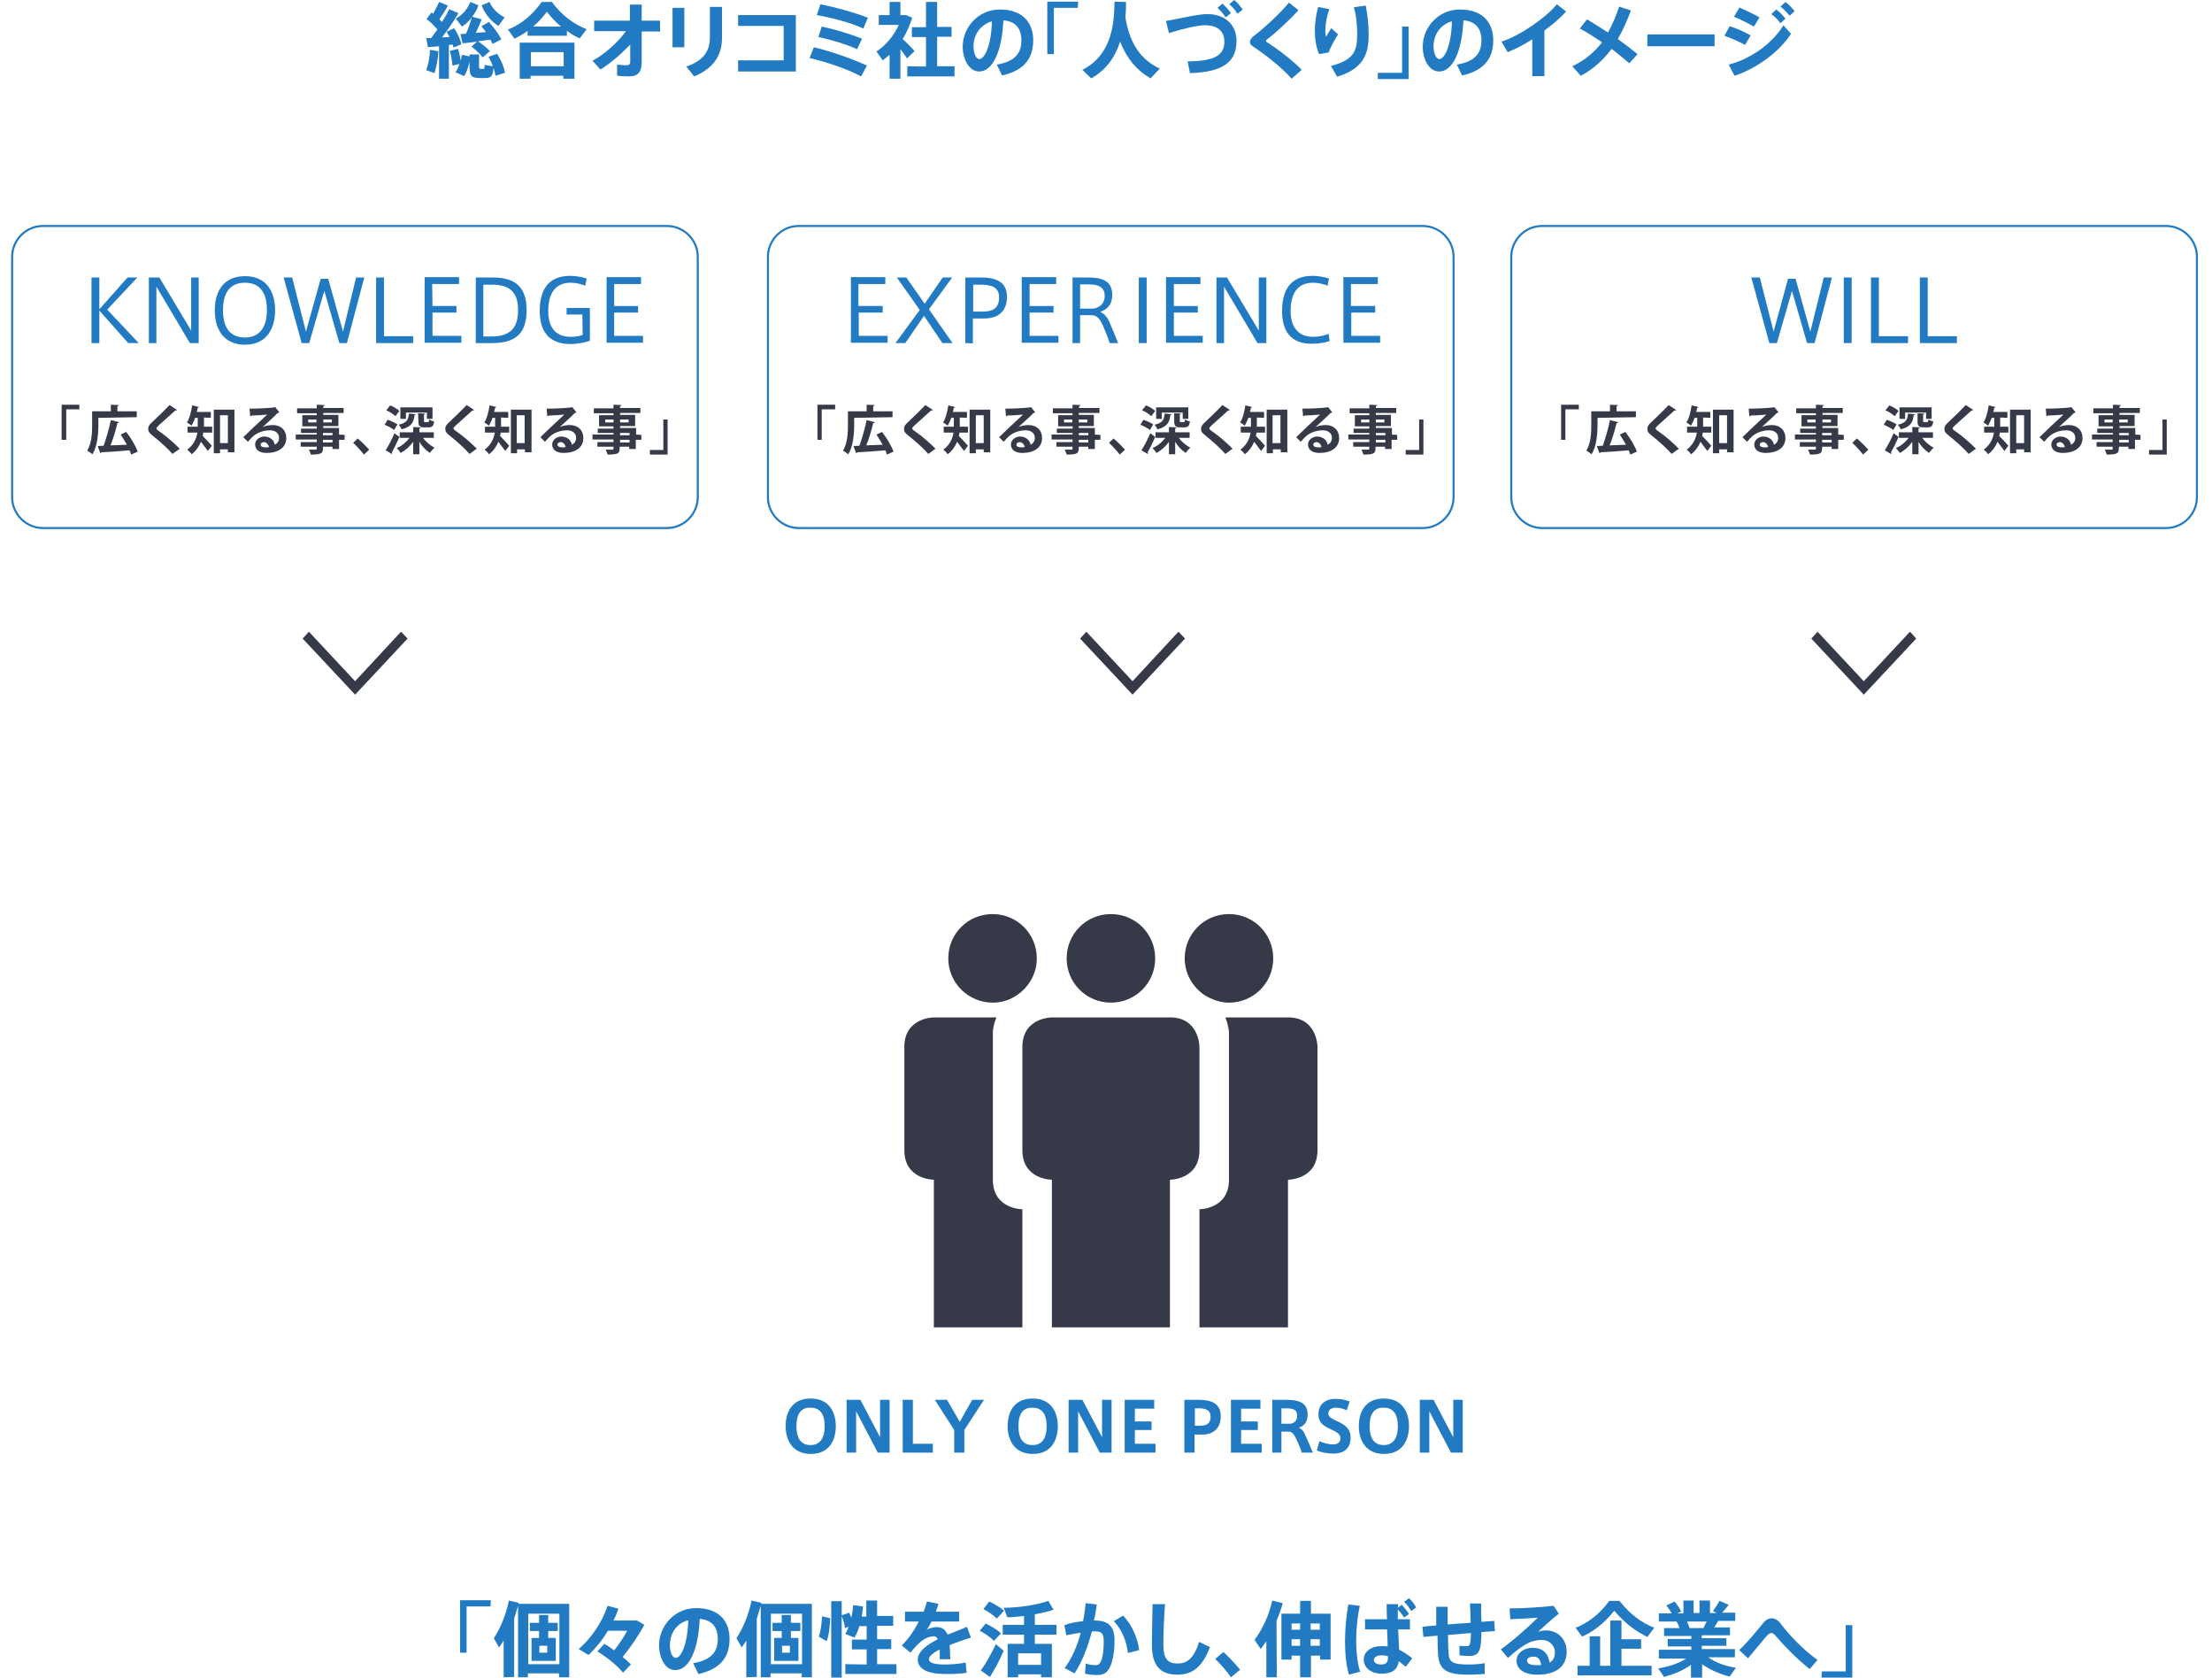 <?xml version="1.0" encoding="utf-8"?>
<!-- Generator: Adobe Illustrator 22.0.1, SVG Export Plug-In . SVG Version: 6.00 Build 0)  -->
<svg version="1.1" id="レイヤー_1" xmlns="http://www.w3.org/2000/svg" xmlns:xlink="http://www.w3.org/1999/xlink" x="0px"
	 y="0px" width="674.6px" height="511.6px" viewBox="0 0 674.6 511.6" enable-background="new 0 0 674.6 511.6"
	 xml:space="preserve">
<g>
	<path fill="#227BC2" d="M133.7,15.6c-0.1,2.4-0.6,4.8-1.2,6.7l-2.5-0.9c0.6-1.8,1.1-4,1.1-6.2L133.7,15.6z M136.9,24h-3v-9.9
		c-1.3,0.1-2.5,0.2-3.4,0.3l-0.5-2.8c0.4,0,0.9,0,1.5,0c0.6-0.8,1.2-1.7,1.9-2.6c-0.9-1.1-2-2.2-3.3-3.2l1.5-2
		c0.2,0.1,0.4,0.3,0.5,0.4c0.7-1.3,1.4-2.6,1.8-3.6l2.7,1.1C136,2.9,135,4.4,134,5.9c0.3,0.3,0.5,0.5,0.8,0.8
		c0.9-1.4,1.7-2.8,2.2-3.9l2.8,1.2c-1.2,2.1-3,4.8-5,7.4c0.8,0,1.6-0.1,2.3-0.1c-0.3-0.6-0.6-1.1-0.9-1.6l2.3-1.1
		c1.1,1.6,1.9,3.5,2.2,4.9l-2.4,1c-0.1-0.3-0.1-0.6-0.2-0.9c-0.4,0-0.8,0.1-1.2,0.1L136.9,24L136.9,24z M143.2,17.2v-0.6h2.9V20
		c0,0.9,0.1,1,0.4,1c0.2,0,0.6,0,0.9,0c0.3,0,0.4-0.1,0.4-1.2l2.5,0.4c-0.3-0.9-0.8-1.9-1.3-2.9l2.6-0.9c1.3,2.1,2.1,4,2.4,5.8
		c-1,0.3-2,0.6-2.9,0.9c-0.1-0.8-0.3-1.6-0.6-2.4c-0.2,2.7-0.8,3.1-2.9,3.1c-0.4,0-1.1,0-1.4,0c-2.6-0.1-3-0.7-3-3.8v-1.2
		c-0.4,1.7-0.9,3.4-1.7,4.4l-2.6-1.2c0.5-0.6,0.9-1.5,1.2-2.5L138,20c-0.1-1.3-0.4-3-0.8-4.5l2.5-0.6c0.4,1.2,0.6,2.5,0.8,3.6
		c0.1-0.6,0.3-1.2,0.4-1.8L143.2,17.2z M145.5,12.7c-1.6,0.2-3.2,0.4-4.4,0.5l-0.7-2.8c0.5,0,1.1-0.1,1.7-0.1c0.8-1.7,1.4-3.6,1.8-5
		c-0.9,1.2-1.9,2.1-3,2.8c0,0,0,0-1.9-2.4c1.8-1,3.6-2.8,4.4-5.1l2.5,1c-0.4,1.3-1.1,2.5-1.9,3.5l2.9,0.8c-0.5,1.2-1.1,2.7-1.8,4.1
		c1.1-0.1,2.1-0.1,3.1-0.2c-0.4-0.6-0.9-1.2-1.4-1.8l2.3-1.3c1.7,1.9,3,3.7,3.8,5.3l-2.7,1.4c-0.2-0.4-0.4-0.9-0.6-1.3
		c-1.1,0.1-2.5,0.3-3.8,0.5c1.5,1,2.7,2,3.6,3l-2.2,1.9c-0.8-1.1-2-2.2-3.4-3.3L145.5,12.7z M153.9,5.3L152,7.9
		c-2.1-1.3-4.1-3.5-5.1-6.3l2.4-1C150.2,2.8,152.1,4.4,153.9,5.3z"/>
	<path fill="#227BC2" d="M172.8,10.9h-11.9V9.4c-1.3,1-2.6,1.7-4,2.4l-2-2.8c3.7-1.4,7.3-4.2,10.3-8.4h3.1c3.1,4.2,6.8,6.8,10.6,8.3
		l-2.1,2.8c-1.4-0.6-2.7-1.4-3.9-2.3v1.5H172.8z M161.8,23.1V24h-3.3V13h16.7v11h-3.4v-0.9H161.8z M171.9,20.2v-4.3h-10v4.3H171.9z
		 M171.1,8.1c-1.5-1.2-2.9-2.7-4.3-4.5c-1.4,1.8-2.8,3.3-4.2,4.5H171.1z"/>
	<path fill="#227BC2" d="M183.1,21.2l-2.4-2.7c3.5-1.8,7.8-5.6,10.2-9h-9.7V6.3h10.9V1.4h3.6v4.9h5.6v3.3h-5.6V19
		c0,2.9-1.1,4.3-3.9,4.3c-1.1,0-2.4-0.1-3.6-0.2v-3.4c1,0.1,2,0.2,2.8,0.2s1.2-0.3,1.2-1.1v-5.2C189.5,16.4,186.2,19.3,183.1,21.2z"
		/>
	<path fill="#227BC2" d="M208.7,2.4v12h-3.6v-12C205.1,2.4,208.7,2.4,208.7,2.4z M220.2,2.1v9.3c0,5.6-2.6,9.4-8.5,11.9l-2.4-3
		c5.5-1.9,7.2-4.9,7.2-9V2.1H220.2z"/>
	<path fill="#227BC2" d="M242.7,4.6v17.2h-17.6v-3.4H239V7.9h-13.9V4.6H242.7L242.7,4.6z"/>
	<path fill="#227BC2" d="M264.4,20l-1.8,3.3c-3.8-2.1-10.4-4.4-15.7-5.6l1.3-3.3C253.6,15.7,260.1,18,264.4,20z M264.7,5.4l-1.4,3.3
		c-3.8-1.8-9.7-3.3-14.2-4.1l1.1-3.3C255.2,2.3,260.8,3.9,264.7,5.4z M262.9,11.8l-1.5,3.2c-3.1-1.4-7.5-2.8-11.8-3.7l1-3.2
		C254.8,9,259.4,10.4,262.9,11.8z"/>
	<path fill="#227BC2" d="M274.6,24h-3.3v-7.3c-0.7,0.6-1.4,1.2-2.1,1.7l-1.9-2.7c2.9-1.9,5.3-4.8,6.8-8.1H268v-3h3.3v-4h3.3v4h0.5
		h0.8h0.4l1.9,0.8c-0.7,2.3-1.7,4.5-2.9,6.5c1.4,1.3,2.8,2.7,3.6,3.7l-2.3,2.2c-0.5-0.8-1.2-1.8-2-2.8L274.6,24L274.6,24z
		 M282.4,20.3v-9h-4.3v-3h4.3V0.6h3.4v7.6h4.4v3h-4.4v9h5.3v3.1h-14.4v-3.1L282.4,20.3L282.4,20.3z"/>
	<path fill="#227BC2" d="M293.6,14.2c0-5.8,4.7-11.3,11.3-11.3c7.5,0,10.2,4.5,10.2,9.4c0,4.8-2.1,9.1-9.5,10.7l-1.6-3.3
		c6-1,7.5-3.9,7.5-7.4c0-3.4-1.6-5.8-5.5-6.1c-0.4,9.3-3.2,15.6-7.4,15.6C295.6,21.8,293.6,18.1,293.6,14.2L293.6,14.2z M296.9,14.1
		c0,2.3,0.8,3.9,1.8,3.9c1.5,0,3.6-3.9,3.8-11.5C299,7.5,296.9,10.6,296.9,14.1z"/>
	<path fill="#227BC2" d="M328.7,2.4h-7.3v14.1h-2v-16h9.4L328.7,2.4L328.7,2.4z"/>
	<path fill="#227BC2" d="M343.2,5.1c1.2,8.1,4.8,13.2,10.5,15.8l-2.8,3c-4.2-2.4-7.3-6.1-9.3-11.2c-1.4,4.4-4,8.5-8.8,11.2l-2.7-2.6
		c9.2-4.7,9.7-14.5,9.8-20.8l3.5,0.1C343.4,2.1,343.4,3.6,343.2,5.1z"/>
	<path fill="#227BC2" d="M368.2,4.3c5.4,0,8.9,3.2,8.9,8.2c0,6-3.6,9.5-14.2,9.8l-0.7-3.6c8.6,0,11.2-2.1,11.2-6c0-3.1-2-5-5.9-5
		c-2.4,0-6.9,1.1-11,2.4l-0.9-3.7C360.2,5.6,365.2,4.3,368.2,4.3z M372.8,1.1c1.1,1,1.7,1.7,2.6,2.9l-1.6,1.3
		c-0.8-1.2-1.5-2-2.5-2.9L372.8,1.1z M376.4,0c1.1,0.9,1.7,1.7,2.6,2.9l-1.6,1.3c-0.8-1.2-1.4-2-2.5-2.9L376.4,0z"/>
	<path fill="#227BC2" d="M396,3.1c-2.4,2.7-6.9,6.9-9.7,9c-0.1,0.1-0.2,0.3-0.2,0.4s0.1,0.2,0.2,0.3c4.3,2.8,8.2,5.9,10.7,8.5
		l-3.1,2.7c-2.8-3.2-7.5-7-12-10c-0.5-0.3-0.7-0.7-0.7-1.3c0-0.5,0.4-1.1,1-1.6c3.2-2.4,8.4-7.2,10.9-10.3L396,3.1z"/>
	<path fill="#227BC2" d="M401,9.4c0-2.5,0.4-5.1,1-7.3l3.4,0.7c-0.8,2.2-1.2,4.6-1.2,6.4c0,0.8,0,1.5,0.2,2c0.4-0.6,1.1-1.9,1.6-2.6
		l2.1,1.9c-0.9,1.3-2.4,4-2.9,5.5l-2.9,0.5C401.4,14.5,401,12,401,9.4L401,9.4z M416.5,1.7c0.6,3.1,0.9,5.6,0.9,8.9
		c0,5.8-1.5,10.3-9.6,12.8l-1.9-3.3c7-1.8,8-4.6,8-9.5c0-2.9-0.2-5.5-1-8.4L416.5,1.7z"/>
	<path fill="#227BC2" d="M420.3,22.2h7.3V8.1h2v16h-9.4v-1.9H420.3z"/>
	<path fill="#227BC2" d="M433.9,14.2c0-5.8,4.7-11.3,11.3-11.3c7.5,0,10.2,4.5,10.2,9.4c0,4.8-2.1,9.1-9.5,10.7l-1.6-3.3
		c6-1,7.5-3.9,7.5-7.4c0-3.4-1.6-5.8-5.5-6.1c-0.4,9.3-3.2,15.6-7.4,15.6C435.8,21.8,433.9,18.1,433.9,14.2L433.9,14.2L433.9,14.2z
		 M437.2,14.1c0,2.3,0.8,3.9,1.8,3.9c1.5,0,3.6-3.9,3.8-11.5C439.2,7.5,437.2,10.6,437.2,14.1z"/>
	<path fill="#227BC2" d="M471,23.2h-3.7V12c-2.5,1.6-5.2,3-7.5,3.9l-1.9-3.2c5.7-1.8,13.8-7.5,16.9-11.4l2.8,2.2
		c-1.6,1.9-4,3.9-6.6,5.8L471,23.2L471,23.2z"/>
	<path fill="#227BC2" d="M490.4,9.9c1.4-2.5,2.5-5.2,3.4-7.9l3.6,1.2c-1.1,2.9-2.4,5.9-4,8.7c2.2,1.6,4.3,3.2,6,4.6l-2.5,2.8
		c-1.4-1.2-3.3-2.8-5.4-4.4c-2.4,3.2-5.4,6.1-9.4,8.2l-2.6-2.9c3.9-1.8,6.8-4.4,9.1-7.3c-2.4-1.6-4.8-3.2-6.8-4.2l2.2-2.8
		C485.7,6.9,488,8.4,490.4,9.9z"/>
	<path fill="#227BC2" d="M522.9,10.5v3.6h-20.5v-3.6H522.9z"/>
	<path fill="#227BC2" d="M533.9,10.8l-1.7,2.9c-1.8-1-4.3-2.1-6.3-2.8l1.6-2.9C529.6,8.6,532.4,9.9,533.9,10.8z M543.9,7.7l2.3,2.6
		c-3.5,5.5-10.5,10.6-17.2,12.8l-1.8-3.4C533.7,18.1,540.5,13.3,543.9,7.7z M536.6,5.3l-1.7,2.8c-1.8-1-4.1-2.2-6.1-3l1.7-2.8
		C532.5,3.2,535.1,4.4,536.6,5.3z M541.7,2.9c1.2,0.9,1.9,1.6,2.8,2.8L543,7.1c-0.9-1.2-1.6-1.9-2.8-2.8L541.7,2.9z M544.5,0.6
		c1.2,0.9,1.8,1.6,2.8,2.8l-1.5,1.4c-0.9-1.1-1.7-1.9-2.8-2.8L544.5,0.6z"/>
</g>
<g>
	<path fill="#227BC2" d="M149.6,489.8h-7.3v14.1h-2v-16h9.4L149.6,489.8L149.6,489.8z"/>
	<path fill="#227BC2" d="M153.6,511.4v-11.2c-0.4,0.7-0.9,1.4-1.4,2.1l-1.6-2.8c2.2-3.4,3.8-7.5,4.6-11.5l3,0.7l-0.1,0.3h15.5v22.4
		h-3.1v-1.2H161v1.2h-3v-21.8c-0.4,1.3-0.8,2.6-1.2,3.9v17.8L153.6,511.4L153.6,511.4z M170.6,507.3V492h-9.5v15.4h9.5V507.3z
		 M162.1,506.4v-7h2.3v-2.1h-2.8v-2.5h2.8v-2.4h2.8v2.4h2.9v2.5h-2.9v2.1h2.3v7H162.1z M166.9,501.8h-2.4v2.1h2.4V501.8z"/>
	<path fill="#227BC2" d="M184.3,501.2c1.1,0.6,2.1,1.3,3,2c1.5-1.9,2.9-4,4-6h-5.9c-1.6,2.7-3.6,5.2-5.9,7.4l-3-1.8
		c4.1-3.6,7.2-8.4,8.8-13.2l3.3,0.9c-0.4,1.2-0.9,2.4-1.5,3.6h5.6h1.1h0.5l2.2,1.3c-1.7,3.2-4.1,6.7-6.6,9.8
		c0.9,0.8,1.8,1.5,2.5,2.3L190,510c-1.8-2.2-4.5-4.4-7.8-6.5L184.3,501.2z"/>
	<path fill="#227BC2" d="M201,501.6c0-5.8,4.7-11.3,11.3-11.3c7.5,0,10.2,4.5,10.2,9.4c0,4.8-2.1,9.1-9.5,10.7l-1.6-3.3
		c6-1,7.5-3.9,7.5-7.4c0-3.4-1.6-5.8-5.5-6.1c-0.4,9.3-3.2,15.6-7.4,15.6C202.9,509.3,201,505.5,201,501.6L201,501.6z M204.3,501.6
		c0,2.3,0.8,3.9,1.8,3.9c1.5,0,3.6-3.9,3.8-11.5C206.3,494.9,204.3,498.1,204.3,501.6z"/>
	<path fill="#227BC2" d="M227.6,511.4v-11.2c-0.4,0.7-0.9,1.4-1.4,2.1l-1.6-2.8c2.2-3.4,3.8-7.5,4.6-11.5l3,0.7l-0.1,0.3h15.5v22.4
		h-3.1v-1.2H235v1.2h-3v-21.8c-0.4,1.3-0.8,2.6-1.2,3.9v17.8L227.6,511.4L227.6,511.4z M244.6,507.3V492h-9.5v15.4h9.5V507.3z
		 M236.1,506.4v-7h2.3v-2.1h-2.8v-2.5h2.8v-2.4h2.8v2.4h2.9v2.5h-2.9v2.1h2.3v7H236.1z M240.9,501.8h-2.4v2.1h2.4V501.8z"/>
	<path fill="#227BC2" d="M253.2,493.4c-0.1,2.5-0.4,5.3-1.1,7l-2.4-1.4c0.6-1.5,0.9-4,1-6.2L253.2,493.4z M264.3,507.5v-4.6h-4.5v-3
		h4.5v-4.1h-2.2c-0.4,1.3-0.9,2.5-1.5,3.5l-2.8-1.1c0.4-0.7,0.7-1.4,1-2.2l-1.1,0.4c-0.1-1.1-0.5-2.4-1-3.7v18.8h-3.2v-23.3h3.2v4.3
		l2.3-0.8c0.2,0.5,0.5,1.1,0.6,1.6c0.3-1.2,0.5-2.6,0.6-3.9l3,0.4c-0.1,1.1-0.2,2.1-0.4,3.1h1.4V488h3.3v4.7h4.9v3h-4.9v4.1h4.3v3
		h-4.3v4.6h5.9v3h-15.6v-3L264.3,507.5L264.3,507.5z"/>
	<path fill="#227BC2" d="M296.1,499.3c-1.9,0.6-4.3,1.4-6.5,2.3c0.1,1.2,0.2,2.7,0.2,4.3h-3.2c0-0.5,0-0.9,0-1.4c0-0.6,0-1.1,0-1.6
		c-1.9,1-3.3,2-3.3,3c0,1.1,1.6,1.6,4.9,1.6c1.8,0,4.6-0.2,6.3-0.6l0.3,3.1c-1.8,0.4-4.6,0.4-6.6,0.4c-5.2,0-8.3-1.5-8.3-4.4
		c0-2.5,2.8-4.5,6.1-6.2c-0.3-0.6-0.7-0.9-1.1-0.9c-1.5,0-3.1,0.7-4.5,2c-0.6,0.5-1.9,1.9-2.7,3l-2.7-2.2c1.9-1.8,3.8-4.5,5.2-7.3
		H276v-3h5.7c0.4-1.1,0.7-2.1,1-3.1l3.5,0.7c-0.2,0.8-0.5,1.6-0.8,2.4h7.1v3h-8.4c-0.5,1-1,1.9-1.5,2.5c1-0.5,2-0.8,3.1-0.8
		c1.6,0,2.6,0.7,3.3,2.3c2.2-0.9,4.4-1.7,5.9-2.4L296.1,499.3z"/>
	<path fill="#227BC2" d="M303.1,500.3c-1-1.1-2.5-2.1-4.3-3.1l1.8-2.2c2,1,3.5,1.9,4.7,3L303.1,500.3z M301.9,511.3l-2.8-2
		c1.4-1.8,3.4-5.4,4.6-8l2.4,2C305,505.9,303.2,509.3,301.9,511.3z M304,493.5c-1-1-2.4-2-4.1-2.9l1.8-2.3c1.9,0.9,3.4,1.8,4.5,2.8
		L304,493.5z M310.5,510.5v0.9h-3.2v-10.2h5v-2.8h-6.5v-3h6.5v-2.7c-1.8,0.2-3.6,0.4-5.1,0.4l-1.1-2.9c4.5,0,10.4-0.9,13.6-2.1
		l1.6,2.7c-1.5,0.5-3.5,1-5.7,1.4v3.2h6.6v3h-6.6v2.8h5.2v10.2h-3.3v-0.9H310.5z M317.5,507.6v-3.5h-7v3.5H317.5z"/>
	<path fill="#227BC2" d="M330.3,494.3c0.4-1.8,0.6-3.7,0.8-5.5l3.4,0.4c-0.2,1.6-0.5,3.3-0.9,4.9c0.1,0,0.3,0,0.5,0
		c4,0,5.8,1.9,5.8,6c0,4-0.7,7-1.6,8.6c-0.9,1.5-1.9,2-3.7,2c-1.3,0-2.6-0.1-3.7-0.4l0.2-3.1c0.9,0.3,2,0.5,2.8,0.5s1.1-0.1,1.5-0.6
		c0.8-1,1.2-3.3,1.2-6.7c0-2.4-0.7-3-2.6-3c-0.3,0-0.7,0-1,0c-1.3,5-3.1,9.5-5.3,12.8l-3-1.6c2-2.7,3.8-6.5,4.9-10.8
		c-1.5,0.2-2.9,0.5-4.4,0.8l-0.6-3.1C326.4,494.8,328.4,494.5,330.3,494.3z M347.4,503.1L344,504c-0.4-3.3-1.7-7-4.3-9.7l2.8-1.7
		C345.4,495.5,347.1,500,347.4,503.1z"/>
	<path fill="#227BC2" d="M355.3,489.1c-0.4,5.3-0.5,10.2-0.5,12.5c0,4.1,1.3,5.6,4.3,5.6c2.9,0,5-1.5,6.6-6.6l3.3,1.6
		c-2.5,6.6-5.8,8.4-10,8.4c-5.3,0-7.7-3-7.7-9c0-2.4,0.1-7.2,0.2-12.5H355.3L355.3,489.1z"/>
	<path fill="#227BC2" d="M373.1,503.7c1.8,1.6,3.8,3.8,5.1,5.4l-2.8,2.3c-1-1.5-3.1-4-4.8-5.6L373.1,503.7z"/>
	<path fill="#227BC2" d="M389.4,511.4h-3.2v-11c-0.6,0.8-1.1,1.6-1.7,2.4l-1.9-2.8c2.6-3.5,4.5-7.8,5.4-12l3.2,0.8
		c-0.5,1.8-1.1,3.6-1.9,5.4L389.4,511.4L389.4,511.4z M399.8,504.8v6.6h-3.3v-6.6h-2.6v1.2h-3.1v-14h5.7v-3.9h3.3v3.9h6v14h-3.2
		v-1.2H399.8z M396.5,496.9V495h-2.6v1.9H396.5z M396.5,501.8v-2h-2.6v2H396.5z M402.5,496.9V495h-2.8v1.9H402.5z M402.5,501.8v-2
		h-2.8v2H402.5z"/>
	<path fill="#227BC2" d="M414.7,489.6c-0.7,3.1-1.1,7-1.1,10.6c0,3.5,0.4,7,1.2,9.5l-3.4,0.9c-0.9-3-1.2-6.4-1.2-10.2
		c0-3.8,0.4-7.9,1-11.2L414.7,489.6z M423,493.8c-0.1-1.7-0.1-3.4-0.1-4.7h3.5c0,0.4,0,0.7-0.1,1.1l1.2-0.9c0.9,1,1.5,1.7,2.2,2.8
		l-1.5,1.1c-0.6-1-1.2-1.7-1.9-2.5c0,0.7,0,1.4,0,2.1c0,0.3,0,0.6,0,0.9h3.7v3.1h-3.6c0.1,2.3,0.2,4.6,0.3,6.2
		c1.5,0.7,2.7,1.6,4,2.6l-2,2.6c-0.7-0.6-1.4-1.2-2.1-1.7c-0.4,2.5-1.9,3.8-5.2,3.8c-3.5,0-5.5-2-5.5-4.3c0-2.4,2.2-4.1,5.4-4.1
		c0.7,0,1.3,0,1.9,0.1c0-1.5-0.1-3.3-0.2-5.2h-6.7v-3.1h6.7V493.8z M421.3,504.7c-1.4,0-2.3,0.6-2.3,1.4s0.8,1.4,2.2,1.4
		c1.7,0,2.1-0.7,2.1-2.5C422.7,504.8,422.1,504.7,421.3,504.7z M429.7,487.3c1,0.9,1.5,1.6,2.2,2.8l-1.5,1.1
		c-0.7-1.1-1.2-1.9-2.2-2.8L429.7,487.3z"/>
	<path fill="#227BC2" d="M438,495.6c0-2,0-3.9,0-5.7h3.5c0,1.8,0,3.6,0,5.4c2.3-0.2,4.7-0.4,7-0.5c0-2.1-0.1-4.3-0.2-5.9h3.4
		c0,1.5,0,3.6,0.1,5.6c1.4-0.1,2.8-0.2,3.9-0.3l0.2,3.1c-1.1,0.1-2.6,0.2-4.1,0.3c-0.1,6-0.7,7.3-3.9,7.3c-0.8,0-1.8-0.1-2.8-0.2
		v-2.9c0.7,0.1,1.5,0.1,2.1,0.1c1,0,1.3-0.2,1.4-4c-2.3,0.2-4.7,0.4-7,0.6c0,2.5,0.1,4.7,0.2,5.9c0.2,2.4,1.4,3.1,6,3.1
		c1.7,0,3.4-0.1,5-0.4v3.3c-1.4,0.1-3.4,0.2-4.9,0.2c-6.4,0-8.9-1.3-9.3-5.8c-0.1-1.4-0.2-3.5-0.2-6.1c-1.6,0.1-3.1,0.3-4.3,0.4
		l-0.3-3.1C434.6,495.9,436.2,495.7,438,495.6z"/>
	<path fill="#227BC2" d="M473.8,489.6l1.6,2.4c-1.9,1.5-4.6,3.9-6.3,5.5c0.7-0.2,1.5-0.4,2.3-0.4c4.1,0,6.4,3.1,6.4,6.5
		c0,4.2-2.9,7-8.9,7c-4.1,0-6.4-1.7-6.4-4.2c0-2.2,2-4,5-4c2.9,0,4.6,1.6,5.1,4.5c1.1-0.6,1.6-1.6,1.6-3.1c0-2-1.6-3.8-4-3.8
		c-0.8,0-2.1,0.2-3.1,0.5c-2.2,0.8-4.9,2.9-7.2,5l-2.2-2.6c3.8-2.7,8.6-7,11.3-9.7c-2,0.2-5.7,0.4-8.4,0.5l-0.2-3.3
		C464.3,490.4,470.6,490,473.8,489.6z M467.7,505.1c-1.2,0-2,0.5-2,1.2c0,0.9,0.9,1.4,3,1.4c0.5,0,0.9,0,1.3,0
		C469.8,506,469.1,505.1,467.7,505.1z"/>
	<path fill="#227BC2" d="M482.5,499l-2-2.7c3.7-1.4,7.3-4.1,10.3-8.2h3.1c3.2,4.1,6.8,6.7,10.6,8.2l-2.1,2.8
		c-3.5-1.7-6.8-4.1-10.1-8C489.2,495,486,497.4,482.5,499z M484.8,507.9v-9h3.2v9h3.1v-13.8h3.4v5.7h6v2.9h-6v5.2h9.2v2.9h-22.6
		v-2.9L484.8,507.9L484.8,507.9z"/>
	<path fill="#227BC2" d="M529.4,508.5l-1.9,2.7c-3-0.8-6.1-2.1-8.4-3.8v4.1h-3.4v-3.9c-2.3,1.7-5.3,2.9-8.2,3.7l-1.8-2.6
		c3-0.5,6.3-1.5,8.5-3h-8.3V503h9.9v-1h-7.2v-2.3h7.2v-0.9h-8.3v-2.4h4.7c-0.2-0.7-0.5-1.4-0.9-2h-5.4v-2.5h3.9
		c-0.4-0.8-1-1.6-1.6-2.4l2.5-1.2c0.9,1,1.6,2.2,2,3.1l-1.2,0.5h1.9V488h3.1v3.8h1.8V488h3.2v3.8h2.1l-1.2-0.6
		c0.8-1.1,1.5-2.2,2-3.1l2.8,1.2c-0.5,0.7-1.3,1.6-2,2.4h4v2.5H524c-0.3,0.6-0.8,1.3-1.2,2h4.8v2.4H519v0.9h7.5v2.3H519v1h10.1v2.5
		H521C523.2,507,526.4,508,529.4,508.5z M519.5,496.4c0.3-0.7,0.7-1.4,1-2h-6c0.3,0.7,0.6,1.4,0.8,2H519.5z"/>
	<path fill="#227BC2" d="M537.7,494.9c0.8-1,1.7-1.5,2.6-1.5c1,0,2.1,0.6,3.1,2.1c2.1,2.8,6.7,7.7,10.9,10.6l-2.4,2.8
		c-3.8-3-8-7.3-10-9.7c-0.7-0.9-1.2-1.3-1.7-1.3s-0.9,0.4-1.5,1c-1.2,1.4-3.6,4.3-5.6,6.7l-2.7-2.5
		C533.2,500.5,536.3,496.6,537.7,494.9z"/>
	<path fill="#227BC2" d="M555.6,509.6h7.3v-14.1h2v16h-9.4L555.6,509.6L555.6,509.6z"/>
</g>
<g>
	<g>
		<path fill="#227BC2" d="M42.3,104.6h-3.2l-8.8-9.9v9.9h-2.4v-20h2.4v9.7l8.6-9.7h3l-9.2,9.8L42.3,104.6z"/>
		<path fill="#227BC2" d="M47.7,104.6h-2.3v-20h3.2l9.7,16.2V84.6h2.3v20h-2.7L47.7,87.4V104.6L47.7,104.6z"/>
		<path fill="#227BC2" d="M65.5,94.6c0-5.4,2.4-10.4,9.2-10.4c6.8,0,9.2,5,9.2,10.4c0,5.2-2.3,10.5-9.2,10.5
			C68.8,105.1,65.5,101.1,65.5,94.6L65.5,94.6z M68,94.6c0,6.1,2.9,8.3,6.7,8.3c3.9,0,6.7-2.4,6.7-8.4c0-5.2-2.1-8.3-6.7-8.3
			S68,89.3,68,94.6L68,94.6z"/>
		<path fill="#227BC2" d="M108.6,84.6h2.5l-5.3,20h-2.3l-4.6-15.9l-4.6,15.9H92l-5.5-20h2.6l4.2,16.5L97.8,85h2.3l4.5,16.1
			L108.6,84.6z"/>
		<path fill="#227BC2" d="M117.1,102.5h8.9v2.1h-11.3v-20h2.4V102.5z"/>
		<path fill="#227BC2" d="M131.9,93.3h7.3v2h-7.3v7.1h8.8v2.1h-11.2v-20H140v2.1h-8.2L131.9,93.3L131.9,93.3z"/>
		<path fill="#227BC2" d="M150.2,84.6c7.1,0,10.4,3,10.4,10c0,6.4-2.7,10-10.5,10h-5v-20H150.2z M158,94.6c0-5.5-2.5-7.8-7.9-7.8
			h-2.7v15.8h2.7C155.4,102.5,158,100.2,158,94.6L158,94.6z"/>
		<path fill="#227BC2" d="M177.6,95.9h-4.8v-2h7.1v10c-1.3,0.5-3.8,1-5.9,1c-7.2,0-9.4-4.6-9.4-10.1c0-5.6,2-10.7,9.3-10.7
			c1.8,0,3.7,0.4,5,0.8l-0.4,2.2c-1.3-0.5-2.9-0.9-4.5-0.9c-5.1,0-6.8,3.9-6.8,8.6c0,4.4,1.7,7.9,6.9,7.9c1.2,0,2.7-0.2,3.6-0.6
			L177.6,95.9L177.6,95.9z"/>
		<path fill="#227BC2" d="M187.3,93.3h7.3v2h-7.3v7.1h8.8v2.1H185v-20h10.5v2.1h-8.2V93.3L187.3,93.3z"/>
	</g>
</g>
<g>
	<g>
		<path fill="#227BC2" d="M261.9,93.3h7.3v2h-7.3v7.1h8.8v2.1h-11.2v-20H270v2.1h-8.2v6.7H261.9z"/>
		<path fill="#227BC2" d="M290.5,104.6h-3.1l-5.6-8.3l-5.7,8.3h-3l7.4-10.1l-7-9.9h2.9l5.6,8l5.5-8h2.9l-7.1,9.7L290.5,104.6z"/>
		<path fill="#227BC2" d="M294.4,104.6v-20h4.7c4.8,0,8,1.4,8,5.9c0,4.7-3,6.6-6.9,6.6h-3.5v7.6L294.4,104.6L294.4,104.6z M299.7,95
			c2.6,0,5-0.7,5-4.3c0-3-2.1-3.9-5.5-3.9h-2.4V95C296.8,95,299.7,95,299.7,95z"/>
		<path fill="#227BC2" d="M314,93.3h7.3v2H314v7.1h8.8v2.1h-11.2v-20h10.5v2.1H314V93.3z"/>
		<path fill="#227BC2" d="M336.5,99.6c-1-2.4-1.9-3.5-3.7-3.5h-3.4v8.5h-2.3v-20h4.6c4.1,0,7.5,0.8,7.5,5.3c0,3.2-1.8,4.6-3.7,5.2
			c1.2,0.5,2.1,1.4,2.9,3.2c0.7,1.7,1.9,4.5,2.6,6.3h-2.6C338,103.2,337.2,101.2,336.5,99.6z M336.9,90.2c0-2.7-2-3.5-4.9-3.5h-2.6
			v7.4h4.1C335.2,93.8,336.9,92.7,336.9,90.2z"/>
		<path fill="#227BC2" d="M349.7,104.6h-2.4v-20h2.4V104.6z"/>
		<path fill="#227BC2" d="M358,93.3h7.3v2H358v7.1h8.8v2.1h-11.2v-20h10.5v2.1H358V93.3z"/>
		<path fill="#227BC2" d="M373.3,104.6H371v-20h3.2l9.7,16.2V84.6h2.3v20h-2.7l-10.2-17.2V104.6L373.3,104.6z"/>
		<path fill="#227BC2" d="M391,94.8c0-5.6,2-10.7,9.3-10.7c1.8,0,3.7,0.4,5,0.8l-0.4,2.2c-1.3-0.5-2.9-0.9-4.5-0.9
			c-5.1,0-6.8,3.9-6.8,8.6c0,4.4,1.9,7.9,6.9,7.9c1.5,0,3.6-0.4,4.7-0.9l0.3,2.2c-1.1,0.4-3.2,0.8-5.1,0.8
			C393.2,105,391,100.4,391,94.8L391,94.8L391,94.8z"/>
		<path fill="#227BC2" d="M412.1,93.3h7.3v2h-7.3v7.1h8.8v2.1h-11.2v-20h10.5v2.1H412v6.7H412.1z"/>
	</g>
</g>
<g>
	<g>
		<path fill="#227BC2" d="M556.2,84.6h2.5l-5.3,20h-2.3l-4.6-15.9l-4.6,15.9h-2.3l-5.5-20h2.6l4.2,16.5l4.4-16.1h2.3l4.5,16.1
			L556.2,84.6z"/>
		<path fill="#227BC2" d="M564.7,104.6h-2.4v-20h2.4V104.6z"/>
		<path fill="#227BC2" d="M573,102.5h8.9v2.1h-11.3v-20h2.4L573,102.5L573,102.5z"/>
		<path fill="#227BC2" d="M587.9,102.5h8.9v2.1h-11.3v-20h2.4L587.9,102.5L587.9,102.5z"/>
	</g>
</g>
<g>
	<path fill="#227BC2" d="M239.6,434.8c0-3.9,1.7-8.4,7.6-8.4c5.9,0,7.7,4.5,7.7,8.4s-1.7,8.5-7.6,8.5
		C241.6,443.3,239.6,439,239.6,434.8L239.6,434.8z M242.9,434.8c0,4.3,1.8,5.8,4.3,5.8s4.3-1.6,4.3-5.8c0-4-1.7-5.6-4.3-5.6
		C244.6,429.1,242.9,430.7,242.9,434.8L242.9,434.8z"/>
	<path fill="#227BC2" d="M261.1,442.9h-2.9v-16.1h4.2l6,11.4v-11.4h2.9v16.1h-3.6l-6.6-12.6V442.9z"/>
	<path fill="#227BC2" d="M278.4,440.2h6.1v2.7h-9.2v-16.1h3.1V440.2L278.4,440.2z"/>
	<path fill="#227BC2" d="M285.1,426.8h3.7l3.9,6.7l3.8-6.7h3.6l-6,9.2v6.9H291V436L285.1,426.8z"/>
	<path fill="#227BC2" d="M307.3,434.8c0-3.9,1.7-8.4,7.6-8.4s7.7,4.5,7.7,8.4s-1.7,8.5-7.6,8.5C309.3,443.3,307.3,439,307.3,434.8
		L307.3,434.8z M310.6,434.8c0,4.3,1.8,5.8,4.3,5.8s4.3-1.6,4.3-5.8c0-4-1.7-5.6-4.3-5.6C312.3,429.1,310.6,430.7,310.6,434.8
		L310.6,434.8z"/>
	<path fill="#227BC2" d="M328.8,442.9h-2.9v-16.1h4.2l6,11.4v-11.4h2.9v16.1h-3.6l-6.6-12.6V442.9z"/>
	<path fill="#227BC2" d="M346.1,433.4h5.1v2.6h-5.1v4.2h6.3v2.7H343v-16.1h9v2.7h-5.9V433.4L346.1,433.4z"/>
	<path fill="#227BC2" d="M361.2,442.9v-16.1h4.4c3.8,0,6.7,1.1,6.7,5c0,4-2.6,5.6-5.6,5.6h-2.4v5.5H361.2z M365.9,434.7
		c2.1,0,3.3-0.6,3.3-2.8c0-1.7-1.2-2.5-3.4-2.5h-1.4v5.3H365.9z"/>
	<path fill="#227BC2" d="M378.5,433.4h5.1v2.6h-5.1v4.2h6.3v2.7h-9.4v-16.1h9v2.7h-5.9V433.4L378.5,433.4z"/>
	<path fill="#227BC2" d="M395.3,438.7c-0.8-1.7-1.3-2.2-2.5-2.2h-2v6.4H388v-16.1h4c3.7,0,6.8,0.6,6.8,4.5c0,2.3-1.1,3.5-2.7,4
		c0.9,0.4,1.4,1,1.7,1.7c0.6,1.2,1.9,4.2,2.6,5.9H397C396.7,441.8,395.9,439.9,395.3,438.7z M395.6,431.6c0-1.9-1.4-2.2-3.4-2.2
		h-1.4v4.7h2.7C394.9,433.9,395.6,433,395.6,431.6z"/>
	<path fill="#227BC2" d="M410.7,430c-1-0.5-2.2-0.8-3.2-0.8s-2.4,0.3-2.4,1.8c0,1,1.1,1.6,2.5,2.2c2.3,1.1,4.3,2.2,4.3,5.1
		c0,3.7-2.5,4.9-5.2,4.9c-1.8,0-4-0.4-5.1-1l0.8-2.8c1.2,0.6,2.9,1,4.2,1c1,0,2.2-0.4,2.2-1.9c0-1.1-0.9-1.8-2.9-2.7
		c-2.2-1-3.8-1.9-3.8-4.6c0-3.8,3.1-4.7,5.1-4.7c1.8,0,3.4,0.4,4.4,0.8L410.7,430z"/>
	<path fill="#227BC2" d="M414.4,434.8c0-3.9,1.7-8.4,7.6-8.4s7.7,4.5,7.7,8.4s-1.7,8.5-7.6,8.5C416.4,443.3,414.4,439,414.4,434.8
		L414.4,434.8z M417.7,434.8c0,4.3,1.8,5.8,4.3,5.8s4.3-1.6,4.3-5.8c0-4-1.7-5.6-4.3-5.6C419.4,429.1,417.7,430.7,417.7,434.8
		L417.7,434.8z"/>
	<path fill="#227BC2" d="M435.9,442.9H433v-16.1h4.2l6,11.4v-11.4h2.9v16.1h-3.6l-6.6-12.6V442.9L435.9,442.9z"/>
</g>
<g id="group_x5F_full">
	<g>
		<path fill="#363947" d="M302.8,359.7c0-9,0-45,0-45s0-2,1.1-4.5c-9.4,0-19.1,0-19.1,0s-9,0-9,9v31.5c0,9,9,9,9,9v45h27v-36
			C311.8,368.7,302.8,368.7,302.8,359.7z M302.8,305.7c2.3,0,4.5-0.6,6.4-1.7c0.3-0.2,0.6-0.3,0.8-0.5c3.7-2.4,6.2-6.6,6.2-11.3
			c0-7.5-6-13.5-13.5-13.5s-13.5,6-13.5,13.5S295.3,305.7,302.8,305.7z M392.8,310.2h-19.1c1,2.5,1.1,4.5,1.1,4.5s0,36,0,45
			s-9,9-9,9v36h27v-45c0,0,9,0,9-9s0-31.5,0-31.5S401.8,310.2,392.8,310.2z M367.5,303.5c0.3,0.2,0.6,0.3,0.9,0.5
			c1.9,1,4.1,1.7,6.4,1.7c7.5,0,13.5-6,13.5-13.5s-6-13.5-13.5-13.5s-13.5,6-13.5,13.5C361.3,296.9,363.8,301.1,367.5,303.5z
			 M338.8,305.7c7.5,0,13.5-6,13.5-13.5s-6-13.5-13.5-13.5s-13.5,6-13.5,13.5S331.3,305.7,338.8,305.7z M365.8,319.2c0,0,0-9-9-9
			c-2.2,0-36,0-36,0s-9,0-9,9v31.5c0,9,9,9,9,9v45h36v-45c0,0,9,0,9-9S365.8,319.2,365.8,319.2z"/>
	</g>
</g>
<g>
	<g>
		<path fill="#363947" d="M18.8,134.1v-10.7h5.4v1.4h-4v9.3H18.8L18.8,134.1z"/>
		<path fill="#363947" d="M30,127.4v2.2c0,2.6-0.3,6.5-1.8,8.9c-0.4-0.3-1.2-0.9-1.6-1.1c1.4-2.3,1.5-5.6,1.5-7.9v-4.1h5.7v-2
			l2.4,0.1c0,0.2-0.1,0.3-0.4,0.3v1.6h5.9v1.8L30,127.4L30,127.4z M38.5,131.7c1.4,1.8,2.9,4.3,3.5,6l-2,0.9
			c-0.1-0.4-0.3-0.8-0.5-1.3c-3.2,0.3-6.4,0.5-8.6,0.6c0,0.2-0.2,0.2-0.3,0.3l-0.8-2.2l1.8-0.1c0.8-2.2,1.7-5.3,2.2-7.8l2.5,0.6
			c0,0.1-0.2,0.3-0.5,0.3c-0.5,2.2-1.3,4.8-2.1,6.8c1.6-0.1,3.3-0.1,5-0.2c-0.6-1.1-1.3-2.1-1.9-3.1L38.5,131.7z"/>
		<path fill="#363947" d="M52.6,138.4c-1.4-1.6-3.8-3.8-6.2-5.7c-1-0.8-1.2-1.2-1.2-2c0-0.5,0.2-1,0.8-1.6c1.6-1.5,4.5-4.3,5.7-5.6
			L54,125c-0.1,0.1-0.3,0.2-0.6,0.2c-1.5,1.4-3.7,3.3-5,4.5c-0.4,0.4-0.7,0.7-0.7,0.9c0,0.3,0.4,0.6,1,1c2,1.4,4.2,3.3,6.1,5.2
			L52.6,138.4z"/>
		<path fill="#363947" d="M62.2,127.3v2.2c0,0.2,0,0.4,0,0.6h2.5v1.8H62c0,0.3-0.1,0.6-0.2,1c0.8,0.8,2.4,2.5,2.8,3l-1.2,1.6
			c-0.5-0.7-1.4-1.8-2.1-2.8c-0.6,1.4-1.5,2.8-2.9,3.8c-0.2-0.4-0.9-1.1-1.3-1.4c2-1.5,2.8-3.4,3.1-5.2h-3v-1.8h3.1
			c0-0.2,0-0.4,0-0.6v-2.1h-0.8c-0.3,0.9-0.7,1.7-1.1,2.4c-0.3-0.3-1-0.8-1.4-1c0.8-1.2,1.3-3.2,1.6-5.2l2.1,0.5
			c0,0.1-0.2,0.2-0.4,0.2c-0.1,0.4-0.2,0.9-0.3,1.3h4.3v1.8L62.2,127.3L62.2,127.3z M65.2,124.9h6.3v13h-2V137h-2.4v1.2h-1.9V124.9z
			 M67.1,135.1h2.4v-8.5h-2.4V135.1z"/>
		<path fill="#363947" d="M80.1,130.2c0.9-0.4,2.1-0.6,3.1-0.6c2.4,0,4.1,1.5,4.1,4c0,2.9-2.5,4.5-6,4.5c-2.1,0-3.5-0.9-3.5-2.6
			c0-1.3,1.3-2.4,2.8-2.4c1.7,0,3,1.1,3.2,2.5c0.8-0.4,1.3-1.1,1.3-2.1c0-1.4-1.1-2.3-2.8-2.3c-2.2,0-4.2,0.9-5.3,2
			c-0.4,0.4-1,1-1.4,1.5l-1.4-1.4c1.1-1.1,5.2-5,7.3-6.9c-0.8,0.1-3.6,0.3-4.8,0.3c0,0.1-0.2,0.2-0.4,0.2l-0.2-2.3
			c2,0,6.6-0.2,7.6-0.4l0.2-0.1l1.3,1.6c-0.1,0.1-0.3,0.2-0.5,0.2C84,126.7,81.4,129,80.1,130.2L80.1,130.2L80.1,130.2z M81,136.4
			c0.3,0,0.8,0,1-0.1c-0.1-0.8-0.8-1.5-1.5-1.5c-0.5,0-1,0.3-1,0.7C79.4,136.3,80.4,136.4,81,136.4z"/>
		<path fill="#363947" d="M105.1,132.6v1.5h-1.7v2.8h-2v-0.7h-2.9c0,1.9-0.1,2.4-3.7,2.4c-0.1-0.4-0.4-1.1-0.6-1.5c0.8,0,1.7,0,2,0
			s0.4-0.1,0.4-0.4v-0.5h-4.9v-1.4h4.9V134h-6.4v-1.5h6.4V132h-4.8v-1.3h4.8V130h-4.4v-3.4h4.4V126h-6v-1.5h6v-1.1l2.4,0.1
			c0,0.2-0.1,0.3-0.4,0.3v0.6h6.2v1.5h-6.2v0.6h4.6v3.4h-4.6v0.6h4.8v2L105.1,132.6L105.1,132.6z M94,128.8h2.5v-0.9H94V128.8z
			 M101.2,127.9h-2.6v0.9h2.6V127.9z M98.5,132v0.7h2.9V132H98.5z M101.4,134.9v-0.8h-2.9v0.8H101.4z"/>
		<path fill="#363947" d="M109.1,133.7c1.1,0.9,2.7,2.5,3.5,3.4l-1.6,1.5c-0.7-0.9-2.3-2.7-3.3-3.6L109.1,133.7z"/>
		<path fill="#363947" d="M118.2,128c1,0.3,2.3,0.9,3,1.4l-1,1.7c-0.6-0.5-1.9-1.2-2.9-1.6L118.2,128z M117.6,137.3
			c0.8-1.2,1.9-3.3,2.7-5.2l1.5,1.1c-0.7,1.7-1.6,3.5-2.3,4.7c0.1,0.1,0.1,0.2,0.1,0.3s0,0.2-0.1,0.2L117.6,137.3z M119,123.6
			c1,0.4,2.2,1.1,2.8,1.7l-1.2,1.6c-0.6-0.6-1.8-1.4-2.8-1.8L119,123.6z M132.3,133.5H129c0.9,1.2,2.2,2.3,3.5,3
			c-0.4,0.4-1.1,1.1-1.4,1.6c-1.2-0.8-2.4-2-3.2-3.4v3.8H126v-3.8c-1,1.4-2.3,2.6-3.8,3.4c-0.3-0.4-0.8-1.1-1.2-1.5
			c1.5-0.6,2.9-1.8,3.9-3.1h-3v-1.7h4.1v-1.6l2.3,0.1c0,0.1-0.1,0.3-0.4,0.3v1.2h4.4V133.5L132.3,133.5z M126.8,126.3
			c0,0.1-0.1,0.2-0.4,0.3c-0.2,2-0.8,3.5-3.9,4.3c-0.2-0.4-0.6-1.1-0.9-1.4c2.6-0.6,2.9-1.6,3.1-3.4L126.8,126.3z M123.8,125.8v1.9
			h-1.7v-3.5h9.8v3.5h-1.7v-1.9H123.8L123.8,125.8z M127.5,126l2.2,0.1c0,0.1-0.1,0.2-0.4,0.3v1.9c0,0.4,0,0.4,0.4,0.4h0.8
			c0.3,0,0.3-0.1,0.4-0.8c0.3,0.2,1,0.5,1.5,0.6c-0.2,1.4-0.6,1.8-1.7,1.8h-1.3c-1.5,0-1.8-0.5-1.8-2L127.5,126L127.5,126z"/>
		<path fill="#363947" d="M143.2,138.4c-1.4-1.6-3.8-3.8-6.2-5.7c-1-0.8-1.2-1.2-1.2-2c0-0.5,0.2-1,0.8-1.6c1.6-1.5,4.5-4.3,5.7-5.6
			l2.3,1.5c-0.1,0.1-0.3,0.2-0.6,0.2c-1.5,1.4-3.7,3.3-5,4.5c-0.4,0.4-0.7,0.7-0.7,0.9c0,0.3,0.4,0.6,1,1c2,1.4,4.2,3.3,6.1,5.2
			L143.2,138.4z"/>
		<path fill="#363947" d="M152.8,127.3v2.2c0,0.2,0,0.4,0,0.6h2.5v1.8h-2.6c0,0.3-0.1,0.6-0.2,1c0.8,0.8,2.4,2.5,2.8,3l-1.2,1.6
			c-0.5-0.7-1.4-1.8-2.1-2.8c-0.6,1.4-1.5,2.8-2.9,3.8c-0.2-0.4-0.9-1.1-1.3-1.4c2-1.5,2.8-3.4,3.1-5.2h-3v-1.8h3.1
			c0-0.2,0-0.4,0-0.6v-2.1h-0.8c-0.3,0.9-0.7,1.7-1.1,2.4c-0.3-0.3-1-0.8-1.4-1c0.8-1.2,1.3-3.2,1.6-5.2l2.1,0.5
			c0,0.1-0.2,0.2-0.4,0.2c-0.1,0.4-0.2,0.9-0.3,1.3h4.3v1.8L152.8,127.3L152.8,127.3z M155.8,124.9h6.3v13h-2V137h-2.4v1.2h-1.9
			L155.8,124.9L155.8,124.9z M157.6,135.1h2.4v-8.5h-2.4V135.1z"/>
		<path fill="#363947" d="M170.7,130.2c0.9-0.4,2.1-0.6,3.1-0.6c2.4,0,4.1,1.5,4.1,4c0,2.9-2.5,4.5-6,4.5c-2.1,0-3.5-0.9-3.5-2.6
			c0-1.3,1.3-2.4,2.8-2.4c1.7,0,3,1.1,3.2,2.5c0.8-0.4,1.3-1.1,1.3-2.1c0-1.4-1.1-2.3-2.8-2.3c-2.2,0-4.2,0.9-5.3,2
			c-0.4,0.4-1,1-1.4,1.5l-1.4-1.4c1.1-1.1,5.2-5,7.3-6.9c-0.8,0.1-3.6,0.3-4.8,0.3c0,0.1-0.2,0.2-0.4,0.2l-0.2-2.3
			c2,0,6.6-0.2,7.6-0.4l0.2-0.1l1.3,1.6c-0.1,0.1-0.3,0.2-0.5,0.2C174.6,126.7,172,129,170.7,130.2L170.7,130.2L170.7,130.2z
			 M171.5,136.4c0.3,0,0.8,0,1-0.1c-0.1-0.8-0.8-1.5-1.5-1.5c-0.5,0-1,0.3-1,0.7C170,136.3,171,136.4,171.5,136.4z"/>
		<path fill="#363947" d="M195.6,132.6v1.5h-1.7v2.8h-2v-0.7H189c0,1.9-0.1,2.4-3.7,2.4c-0.1-0.4-0.4-1.1-0.6-1.5c0.8,0,1.7,0,2,0
			s0.4-0.1,0.4-0.4v-0.5h-4.9v-1.4h4.9V134h-6.4v-1.5h6.4V132h-4.8v-1.3h4.8V130h-4.4v-3.4h4.4V126h-6v-1.5h6v-1.1l2.4,0.1
			c0,0.2-0.1,0.3-0.4,0.3v0.6h6.2v1.5h-6.2v0.6h4.6v3.4h-4.6v0.6h4.9v2L195.6,132.6L195.6,132.6z M184.6,128.8h2.5v-0.9h-2.5V128.8z
			 M191.7,127.9h-2.6v0.9h2.6V127.9z M189.1,132v0.7h2.9V132H189.1z M192,134.9v-0.8h-2.9v0.8H192z"/>
		<path fill="#363947" d="M203.6,127.9v10.7h-5.4v-1.4h4.1v-9.3L203.6,127.9L203.6,127.9z"/>
	</g>
</g>
<g>
	<g>
		<path fill="#363947" d="M249.3,134.1v-10.7h5.4v1.4h-4.1v9.3H249.3L249.3,134.1z"/>
		<path fill="#363947" d="M260.5,127.4v2.2c0,2.6-0.3,6.5-1.8,8.9c-0.4-0.3-1.2-0.9-1.6-1.1c1.4-2.3,1.5-5.6,1.5-7.9v-4.1h5.7v-2
			l2.4,0.1c0,0.2-0.1,0.3-0.4,0.3v1.6h5.9v1.8L260.5,127.4L260.5,127.4z M269,131.7c1.4,1.8,2.9,4.3,3.5,6l-2,0.9
			c-0.1-0.4-0.3-0.8-0.5-1.3c-3.2,0.3-6.4,0.5-8.6,0.6c0,0.2-0.2,0.2-0.3,0.3l-0.8-2.2l1.8-0.1c0.8-2.2,1.7-5.3,2.2-7.8l2.5,0.6
			c0,0.1-0.2,0.3-0.5,0.3c-0.5,2.2-1.3,4.8-2.1,6.8c1.6-0.1,3.3-0.1,5-0.2c-0.6-1.1-1.3-2.1-1.9-3.1L269,131.7z"/>
		<path fill="#363947" d="M283.1,138.4c-1.4-1.6-3.8-3.8-6.2-5.7c-1-0.8-1.2-1.2-1.2-2c0-0.5,0.2-1,0.8-1.6c1.6-1.5,4.5-4.3,5.7-5.6
			l2.3,1.5c-0.1,0.1-0.3,0.2-0.6,0.2c-1.5,1.4-3.7,3.3-5,4.5c-0.4,0.4-0.7,0.7-0.7,0.9c0,0.3,0.4,0.6,1,1c2,1.4,4.2,3.3,6.1,5.2
			L283.1,138.4z"/>
		<path fill="#363947" d="M292.7,127.3v2.2c0,0.2,0,0.4,0,0.6h2.5v1.8h-2.6c0,0.3-0.1,0.6-0.2,1c0.8,0.8,2.4,2.5,2.8,3l-1.2,1.6
			c-0.5-0.7-1.4-1.8-2.1-2.8c-0.6,1.4-1.5,2.8-2.9,3.8c-0.2-0.4-0.9-1.1-1.3-1.4c2-1.5,2.8-3.4,3.1-5.2h-3v-1.8h3.1
			c0-0.2,0-0.4,0-0.6v-2.1h-0.8c-0.3,0.9-0.7,1.7-1.1,2.4c-0.3-0.3-1-0.8-1.4-1c0.8-1.2,1.3-3.2,1.6-5.2l2.1,0.5
			c0,0.1-0.2,0.2-0.4,0.2c-0.1,0.4-0.2,0.9-0.3,1.3h4.3v1.8L292.7,127.3L292.7,127.3z M295.7,124.9h6.3v13h-2V137h-2.4v1.2h-1.9
			V124.9z M297.6,135.1h2.4v-8.5h-2.4V135.1z"/>
		<path fill="#363947" d="M310.6,130.2c0.9-0.4,2.1-0.6,3.1-0.6c2.4,0,4.1,1.5,4.1,4c0,2.9-2.5,4.5-6,4.5c-2.1,0-3.5-0.9-3.5-2.6
			c0-1.3,1.3-2.4,2.8-2.4c1.7,0,3,1.1,3.2,2.5c0.8-0.4,1.3-1.1,1.3-2.1c0-1.4-1.1-2.3-2.8-2.3c-2.2,0-4.2,0.9-5.3,2
			c-0.4,0.4-1,1-1.4,1.5l-1.4-1.4c1.1-1.1,5.2-5,7.3-6.9c-0.8,0.1-3.6,0.3-4.8,0.3c0,0.1-0.2,0.2-0.4,0.2l-0.2-2.3
			c2,0,6.6-0.2,7.6-0.4l0.2-0.1l1.3,1.6c-0.1,0.1-0.3,0.2-0.5,0.2C314.5,126.7,311.9,129,310.6,130.2L310.6,130.2L310.6,130.2z
			 M311.5,136.4c0.3,0,0.8,0,1-0.1c-0.1-0.8-0.8-1.5-1.5-1.5c-0.5,0-1,0.3-1,0.7C309.9,136.3,310.9,136.4,311.5,136.4z"/>
		<path fill="#363947" d="M335.6,132.6v1.5h-1.7v2.8h-2v-0.7H329c0,1.9-0.1,2.4-3.7,2.4c-0.1-0.4-0.4-1.1-0.6-1.5c0.8,0,1.7,0,2,0
			s0.4-0.1,0.4-0.4v-0.5h-4.9v-1.4h4.9V134h-6.4v-1.5h6.4V132h-4.8v-1.3h4.8V130h-4.4v-3.4h4.4V126h-6v-1.5h6v-1.1l2.4,0.1
			c0,0.2-0.1,0.3-0.4,0.3v0.6h6.2v1.5H329v0.6h4.6v3.4H329v0.6h4.9v2L335.6,132.6L335.6,132.6z M324.5,128.8h2.5v-0.9h-2.5V128.8z
			 M331.6,127.9H329v0.9h2.6V127.9z M329,132v0.7h2.9V132H329z M331.9,134.9v-0.8H329v0.8H331.9z"/>
		<path fill="#363947" d="M339.6,133.7c1.1,0.9,2.7,2.5,3.5,3.4l-1.6,1.5c-0.7-0.9-2.3-2.7-3.3-3.6L339.6,133.7z"/>
		<path fill="#363947" d="M348.7,128c1,0.3,2.3,0.9,3,1.4l-1,1.7c-0.6-0.5-1.9-1.2-2.9-1.6L348.7,128z M348.1,137.3
			c0.8-1.2,1.9-3.3,2.7-5.2l1.5,1.1c-0.7,1.7-1.6,3.5-2.3,4.7c0.1,0.1,0.1,0.2,0.1,0.3s0,0.2-0.1,0.2L348.1,137.3z M349.5,123.6
			c1,0.4,2.2,1.1,2.8,1.7l-1.2,1.6c-0.6-0.6-1.8-1.4-2.8-1.8L349.5,123.6z M362.8,133.5h-3.3c0.9,1.2,2.2,2.3,3.5,3
			c-0.4,0.4-1.1,1.1-1.4,1.6c-1.2-0.8-2.4-2-3.2-3.4v3.8h-1.9v-3.8c-1,1.4-2.3,2.6-3.8,3.4c-0.3-0.4-0.8-1.1-1.2-1.5
			c1.5-0.6,2.9-1.8,3.9-3.1h-3v-1.7h4.1v-1.6l2.3,0.1c0,0.1-0.1,0.3-0.4,0.3v1.2h4.4V133.5L362.8,133.5z M357.3,126.3
			c0,0.1-0.1,0.2-0.4,0.3c-0.2,2-0.8,3.5-3.9,4.3c-0.2-0.4-0.6-1.1-0.9-1.4c2.6-0.6,2.9-1.6,3.1-3.4L357.3,126.3z M354.3,125.8v1.9
			h-1.7v-3.5h9.8v3.5h-1.7v-1.9H354.3L354.3,125.8z M358,126l2.2,0.1c0,0.1-0.1,0.2-0.4,0.3v1.9c0,0.4,0,0.4,0.4,0.4h0.8
			c0.3,0,0.3-0.1,0.4-0.8c0.3,0.2,1,0.5,1.5,0.6c-0.2,1.4-0.6,1.8-1.7,1.8h-1.3c-1.5,0-1.8-0.5-1.8-2V126H358z"/>
		<path fill="#363947" d="M373.7,138.4c-1.4-1.6-3.8-3.8-6.2-5.7c-1-0.8-1.2-1.2-1.2-2c0-0.5,0.2-1,0.8-1.6c1.6-1.5,4.5-4.3,5.7-5.6
			l2.3,1.5c-0.1,0.1-0.3,0.2-0.6,0.2c-1.5,1.4-3.7,3.3-5,4.5c-0.4,0.4-0.7,0.7-0.7,0.9c0,0.3,0.4,0.6,1,1c2,1.4,4.2,3.3,6.1,5.2
			L373.7,138.4z"/>
		<path fill="#363947" d="M383.3,127.3v2.2c0,0.2,0,0.4,0,0.6h2.5v1.8h-2.6c0,0.3-0.1,0.6-0.2,1c0.8,0.8,2.4,2.5,2.8,3l-1.2,1.6
			c-0.5-0.7-1.4-1.8-2.1-2.8c-0.6,1.4-1.5,2.8-2.9,3.8c-0.2-0.4-0.9-1.1-1.3-1.4c2-1.5,2.8-3.4,3.1-5.2h-3v-1.8h3.1
			c0-0.2,0-0.4,0-0.6v-2.1h-0.8c-0.3,0.9-0.7,1.7-1.1,2.4c-0.3-0.3-1-0.8-1.4-1c0.8-1.2,1.3-3.2,1.6-5.2l2.1,0.5
			c0,0.1-0.2,0.2-0.4,0.2c-0.1,0.4-0.2,0.9-0.3,1.3h4.3v1.8L383.3,127.3L383.3,127.3z M386.3,124.9h6.3v13h-2V137h-2.4v1.2h-1.9
			V124.9L386.3,124.9z M388.1,135.1h2.4v-8.5h-2.4V135.1z"/>
		<path fill="#363947" d="M401.2,130.2c0.9-0.4,2.1-0.6,3.1-0.6c2.4,0,4.1,1.5,4.1,4c0,2.9-2.5,4.5-6,4.5c-2.1,0-3.5-0.9-3.5-2.6
			c0-1.3,1.3-2.4,2.8-2.4c1.7,0,3,1.1,3.2,2.5c0.8-0.4,1.3-1.1,1.3-2.1c0-1.4-1.1-2.3-2.8-2.3c-2.2,0-4.2,0.9-5.3,2
			c-0.4,0.4-1,1-1.4,1.5l-1.4-1.4c1.1-1.1,5.2-5,7.3-6.9c-0.8,0.1-3.6,0.3-4.8,0.3c0,0.1-0.2,0.2-0.4,0.2l-0.2-2.3
			c2,0,6.6-0.2,7.6-0.4l0.2-0.1l1.3,1.6c-0.1,0.1-0.3,0.2-0.5,0.2C405.1,126.7,402.5,129,401.2,130.2L401.2,130.2L401.2,130.2z
			 M402,136.4c0.3,0,0.8,0,1-0.1c-0.1-0.8-0.8-1.5-1.5-1.5c-0.5,0-1,0.3-1,0.7C400.5,136.3,401.5,136.4,402,136.4z"/>
		<path fill="#363947" d="M426.1,132.6v1.5h-1.7v2.8h-2v-0.7h-2.9c0,1.9-0.1,2.4-3.7,2.4c-0.1-0.4-0.4-1.1-0.6-1.5c0.8,0,1.7,0,2,0
			s0.4-0.1,0.4-0.4v-0.5h-4.9v-1.4h4.9V134h-6.4v-1.5h6.4V132h-4.8v-1.3h4.8V130h-4.4v-3.4h4.4V126h-6v-1.5h6v-1.1l2.4,0.1
			c0,0.2-0.1,0.3-0.4,0.3v0.6h6.2v1.5h-6.2v0.6h4.6v3.4h-4.6v0.6h4.9v2L426.1,132.6L426.1,132.6z M415.1,128.8h2.5v-0.9h-2.5V128.8z
			 M422.2,127.9h-2.6v0.9h2.6V127.9z M419.6,132v0.7h2.9V132H419.6z M422.5,134.9v-0.8h-2.9v0.8H422.5z"/>
		<path fill="#363947" d="M434.1,127.9v10.7h-5.4v-1.4h4.1v-9.3L434.1,127.9L434.1,127.9z"/>
	</g>
</g>
<g>
	<g>
		<path fill="#363947" d="M476.1,134.1v-10.7h5.4v1.4h-4.1v9.3H476.1L476.1,134.1z"/>
		<path fill="#363947" d="M487.2,127.4v2.2c0,2.6-0.3,6.5-1.8,8.9c-0.4-0.3-1.2-0.9-1.6-1.1c1.4-2.3,1.5-5.6,1.5-7.9v-4.1h5.7v-2
			l2.4,0.1c0,0.2-0.1,0.3-0.4,0.3v1.6h5.9v1.8L487.2,127.4L487.2,127.4z M495.7,131.7c1.4,1.8,2.9,4.3,3.5,6l-2,0.9
			c-0.1-0.4-0.3-0.8-0.5-1.3c-3.2,0.3-6.4,0.5-8.6,0.6c0,0.2-0.2,0.2-0.3,0.3L487,136l1.8-0.1c0.8-2.2,1.7-5.3,2.2-7.8l2.5,0.6
			c0,0.1-0.2,0.3-0.5,0.3c-0.5,2.2-1.3,4.8-2.1,6.8c1.6-0.1,3.3-0.1,5-0.2c-0.6-1.1-1.3-2.1-1.9-3.1L495.7,131.7z"/>
		<path fill="#363947" d="M509.8,138.4c-1.4-1.6-3.8-3.8-6.2-5.7c-1-0.8-1.2-1.2-1.2-2c0-0.5,0.2-1,0.8-1.6c1.6-1.5,4.5-4.3,5.7-5.6
			l2.3,1.5c-0.1,0.1-0.3,0.2-0.6,0.2c-1.5,1.4-3.7,3.3-5,4.5c-0.4,0.4-0.7,0.7-0.7,0.9c0,0.3,0.4,0.6,1,1c2,1.4,4.2,3.3,6.1,5.2
			L509.8,138.4z"/>
		<path fill="#363947" d="M519.4,127.3v2.2c0,0.2,0,0.4,0,0.6h2.5v1.8h-2.6c0,0.3-0.1,0.6-0.2,1c0.8,0.8,2.4,2.5,2.8,3l-1.2,1.6
			c-0.5-0.7-1.4-1.8-2.1-2.8c-0.6,1.4-1.5,2.8-2.9,3.8c-0.2-0.4-0.9-1.1-1.3-1.4c2-1.5,2.8-3.4,3.1-5.2h-3v-1.8h3.1
			c0-0.2,0-0.4,0-0.6v-2.1h-0.8c-0.3,0.9-0.7,1.7-1.1,2.4c-0.3-0.3-1-0.8-1.4-1c0.8-1.2,1.3-3.2,1.6-5.2l2.1,0.5
			c0,0.1-0.2,0.2-0.4,0.2c-0.1,0.4-0.2,0.9-0.3,1.3h4.3v1.8L519.4,127.3L519.4,127.3z M522.4,124.9h6.3v13h-2V137h-2.4v1.2h-1.9
			L522.4,124.9L522.4,124.9z M524.3,135.1h2.4v-8.5h-2.4V135.1z"/>
		<path fill="#363947" d="M537.3,130.2c0.9-0.4,2.1-0.6,3.1-0.6c2.4,0,4.1,1.5,4.1,4c0,2.9-2.5,4.5-6,4.5c-2.1,0-3.5-0.9-3.5-2.6
			c0-1.3,1.3-2.4,2.8-2.4c1.7,0,3,1.1,3.2,2.5c0.8-0.4,1.3-1.1,1.3-2.1c0-1.4-1.1-2.3-2.8-2.3c-2.2,0-4.2,0.9-5.3,2
			c-0.4,0.4-1,1-1.4,1.5l-1.4-1.4c1.1-1.1,5.2-5,7.3-6.9c-0.8,0.1-3.6,0.3-4.8,0.3c0,0.1-0.2,0.2-0.4,0.2l-0.2-2.3
			c2,0,6.6-0.2,7.6-0.4l0.2-0.1l1.3,1.6c-0.1,0.1-0.3,0.2-0.5,0.2C541.2,126.7,538.6,129,537.3,130.2L537.3,130.2L537.3,130.2z
			 M538.2,136.4c0.3,0,0.8,0,1-0.1c-0.1-0.8-0.8-1.5-1.5-1.5c-0.5,0-1,0.3-1,0.7C536.6,136.3,537.6,136.4,538.2,136.4z"/>
		<path fill="#363947" d="M562.3,132.6v1.5h-1.7v2.8h-2v-0.7h-2.9c0,1.9-0.1,2.4-3.7,2.4c-0.1-0.4-0.4-1.1-0.6-1.5c0.8,0,1.7,0,2,0
			s0.4-0.1,0.4-0.4v-0.5h-4.9v-1.4h4.9V134h-6.4v-1.5h6.4V132H549v-1.3h4.8V130h-4.4v-3.4h4.4V126h-6v-1.5h6v-1.1l2.4,0.1
			c0,0.2-0.1,0.3-0.4,0.3v0.6h6.2v1.5h-6.2v0.6h4.6v3.4h-4.6v0.6h4.8v2L562.3,132.6L562.3,132.6z M551.2,128.8h2.5v-0.9h-2.5V128.8z
			 M558.4,127.9h-2.6v0.9h2.6V127.9z M555.7,132v0.7h2.9V132H555.7z M558.6,134.9v-0.8h-2.9v0.8H558.6z"/>
		<path fill="#363947" d="M566.3,133.7c1.1,0.9,2.7,2.5,3.5,3.4l-1.6,1.5c-0.7-0.9-2.3-2.7-3.3-3.6L566.3,133.7z"/>
		<path fill="#363947" d="M575.4,128c1,0.3,2.3,0.9,3,1.4l-1,1.7c-0.6-0.5-1.9-1.2-2.9-1.6L575.4,128z M574.8,137.3
			c0.8-1.2,1.9-3.3,2.7-5.2l1.5,1.1c-0.7,1.7-1.6,3.5-2.3,4.7c0.1,0.1,0.1,0.2,0.1,0.3s0,0.2-0.1,0.2L574.8,137.3z M576.2,123.6
			c1,0.4,2.2,1.1,2.8,1.7l-1.2,1.6c-0.6-0.6-1.8-1.4-2.8-1.8L576.2,123.6z M589.5,133.5h-3.3c0.9,1.2,2.2,2.3,3.5,3
			c-0.4,0.4-1.1,1.1-1.4,1.6c-1.2-0.8-2.4-2-3.2-3.4v3.8h-1.9v-3.8c-1,1.4-2.3,2.6-3.8,3.4c-0.3-0.4-0.8-1.1-1.2-1.5
			c1.5-0.6,2.9-1.8,3.9-3.1h-3v-1.7h4.1v-1.6l2.3,0.1c0,0.1-0.1,0.3-0.4,0.3v1.2h4.4L589.5,133.5L589.5,133.5z M584,126.3
			c0,0.1-0.1,0.2-0.4,0.3c-0.2,2-0.8,3.5-3.9,4.3c-0.2-0.4-0.6-1.1-0.9-1.4c2.6-0.6,2.9-1.6,3.1-3.4L584,126.3z M581,125.8v1.9h-1.7
			v-3.5h9.8v3.5h-1.7v-1.9H581L581,125.8z M584.7,126l2.2,0.1c0,0.1-0.1,0.2-0.4,0.3v1.9c0,0.4,0,0.4,0.4,0.4h0.8
			c0.3,0,0.3-0.1,0.4-0.8c0.3,0.2,1,0.5,1.5,0.6c-0.2,1.4-0.6,1.8-1.7,1.8h-1.3c-1.5,0-1.8-0.5-1.8-2V126H584.7z"/>
		<path fill="#363947" d="M600.4,138.4c-1.4-1.6-3.8-3.8-6.2-5.7c-1-0.8-1.2-1.2-1.2-2c0-0.5,0.2-1,0.8-1.6c1.6-1.5,4.5-4.3,5.7-5.6
			l2.3,1.5c-0.1,0.1-0.3,0.2-0.6,0.2c-1.5,1.4-3.7,3.3-5,4.5c-0.4,0.4-0.7,0.7-0.7,0.9c0,0.3,0.4,0.6,1,1c2,1.4,4.2,3.3,6.1,5.2
			L600.4,138.4z"/>
		<path fill="#363947" d="M610,127.3v2.2c0,0.2,0,0.4,0,0.6h2.5v1.8h-2.6c0,0.3-0.1,0.6-0.2,1c0.8,0.8,2.4,2.5,2.8,3l-1.2,1.6
			c-0.5-0.7-1.4-1.8-2.1-2.8c-0.6,1.4-1.5,2.8-2.9,3.8c-0.2-0.4-0.9-1.1-1.3-1.4c2-1.5,2.8-3.4,3.1-5.2h-3v-1.8h3.1
			c0-0.2,0-0.4,0-0.6v-2.1h-0.8c-0.3,0.9-0.7,1.7-1.1,2.4c-0.3-0.3-1-0.8-1.4-1c0.8-1.2,1.3-3.2,1.6-5.2l2.1,0.5
			c0,0.1-0.2,0.2-0.4,0.2c-0.1,0.4-0.2,0.9-0.3,1.3h4.3v1.8L610,127.3L610,127.3z M613,124.9h6.3v13h-2V137h-2.4v1.2H613V124.9z
			 M614.9,135.1h2.4v-8.5h-2.4V135.1z"/>
		<path fill="#363947" d="M627.9,130.2c0.9-0.4,2.1-0.6,3.1-0.6c2.4,0,4.1,1.5,4.1,4c0,2.9-2.5,4.5-6,4.5c-2.1,0-3.5-0.9-3.5-2.6
			c0-1.3,1.3-2.4,2.8-2.4c1.7,0,3,1.1,3.2,2.5c0.8-0.4,1.3-1.1,1.3-2.1c0-1.4-1.1-2.3-2.8-2.3c-2.2,0-4.2,0.9-5.3,2
			c-0.4,0.4-1,1-1.4,1.5l-1.4-1.4c1.1-1.1,5.2-5,7.3-6.9c-0.8,0.1-3.6,0.3-4.8,0.3c0,0.1-0.2,0.2-0.4,0.2l-0.2-2.3
			c2,0,6.6-0.2,7.6-0.4l0.2-0.1l1.3,1.6c-0.1,0.1-0.3,0.2-0.5,0.2C631.8,126.7,629.2,129,627.9,130.2L627.9,130.2L627.9,130.2z
			 M628.7,136.4c0.3,0,0.8,0,1-0.1c-0.1-0.8-0.8-1.5-1.5-1.5c-0.5,0-1,0.3-1,0.7C627.2,136.3,628.2,136.4,628.7,136.4z"/>
		<path fill="#363947" d="M652.8,132.6v1.5h-1.7v2.8h-2v-0.7h-2.9c0,1.9-0.1,2.4-3.7,2.4c-0.1-0.4-0.4-1.1-0.6-1.5c0.8,0,1.7,0,2,0
			s0.4-0.1,0.4-0.4v-0.5h-4.9v-1.4h4.9V134H638v-1.5h6.4V132h-4.8v-1.3h4.8V130H640v-3.4h4.4V126h-6v-1.5h6v-1.1l2.4,0.1
			c0,0.2-0.1,0.3-0.4,0.3v0.6h6.2v1.5h-6.2v0.6h4.6v3.4h-4.6v0.6h4.8v2L652.8,132.6L652.8,132.6z M641.8,128.8h2.5v-0.9h-2.5V128.8z
			 M648.9,127.9h-2.6v0.9h2.6V127.9z M646.3,132v0.7h2.9V132H646.3z M649.2,134.9v-0.8h-2.9v0.8H649.2z"/>
		<path fill="#363947" d="M660.8,127.9v10.7h-5.4v-1.4h4.1v-9.3L660.8,127.9L660.8,127.9z"/>
	</g>
</g>
<polygon fill="#363947" points="359.4,192.6 361.4,194.7 345.4,211.8 329.4,194.7 331.3,192.6 345.4,207.7 "/>
<polygon fill="#363947" points="122.3,192.6 124.3,194.7 108.3,211.8 92.3,194.7 94.2,192.6 108.3,207.7 "/>
<polygon fill="#363947" points="582.5,192.6 584.4,194.7 568.4,211.8 552.4,194.7 554.3,192.6 568.4,207.7 "/>
<g>
	<path fill="none" stroke="#227BC2" stroke-width="0.629" stroke-miterlimit="10" d="M212.8,151.6c0,5.1-4.2,9.4-9.4,9.4H13.1
		c-5.1,0-9.4-4.2-9.4-9.4V78.3c0-5.1,4.2-9.4,9.4-9.4h190.3c5.1,0,9.4,4.2,9.4,9.4V151.6L212.8,151.6z"/>
</g>
<g>
	<path fill="none" stroke="#227BC2" stroke-width="0.629" stroke-miterlimit="10" d="M443.3,151.6c0,5.1-4.2,9.4-9.4,9.4H243.6
		c-5.1,0-9.4-4.2-9.4-9.4V78.3c0-5.1,4.2-9.4,9.4-9.4h190.3c5.1,0,9.4,4.2,9.4,9.4L443.3,151.6L443.3,151.6z"/>
</g>
<g>
	<path fill="none" stroke="#227BC2" stroke-width="0.629" stroke-miterlimit="10" d="M670,151.6c0,5.1-4.2,9.4-9.4,9.4H470.3
		c-5.1,0-9.4-4.2-9.4-9.4V78.3c0-5.1,4.2-9.4,9.4-9.4h190.3c5.1,0,9.4,4.2,9.4,9.4V151.6z"/>
</g>
</svg>
